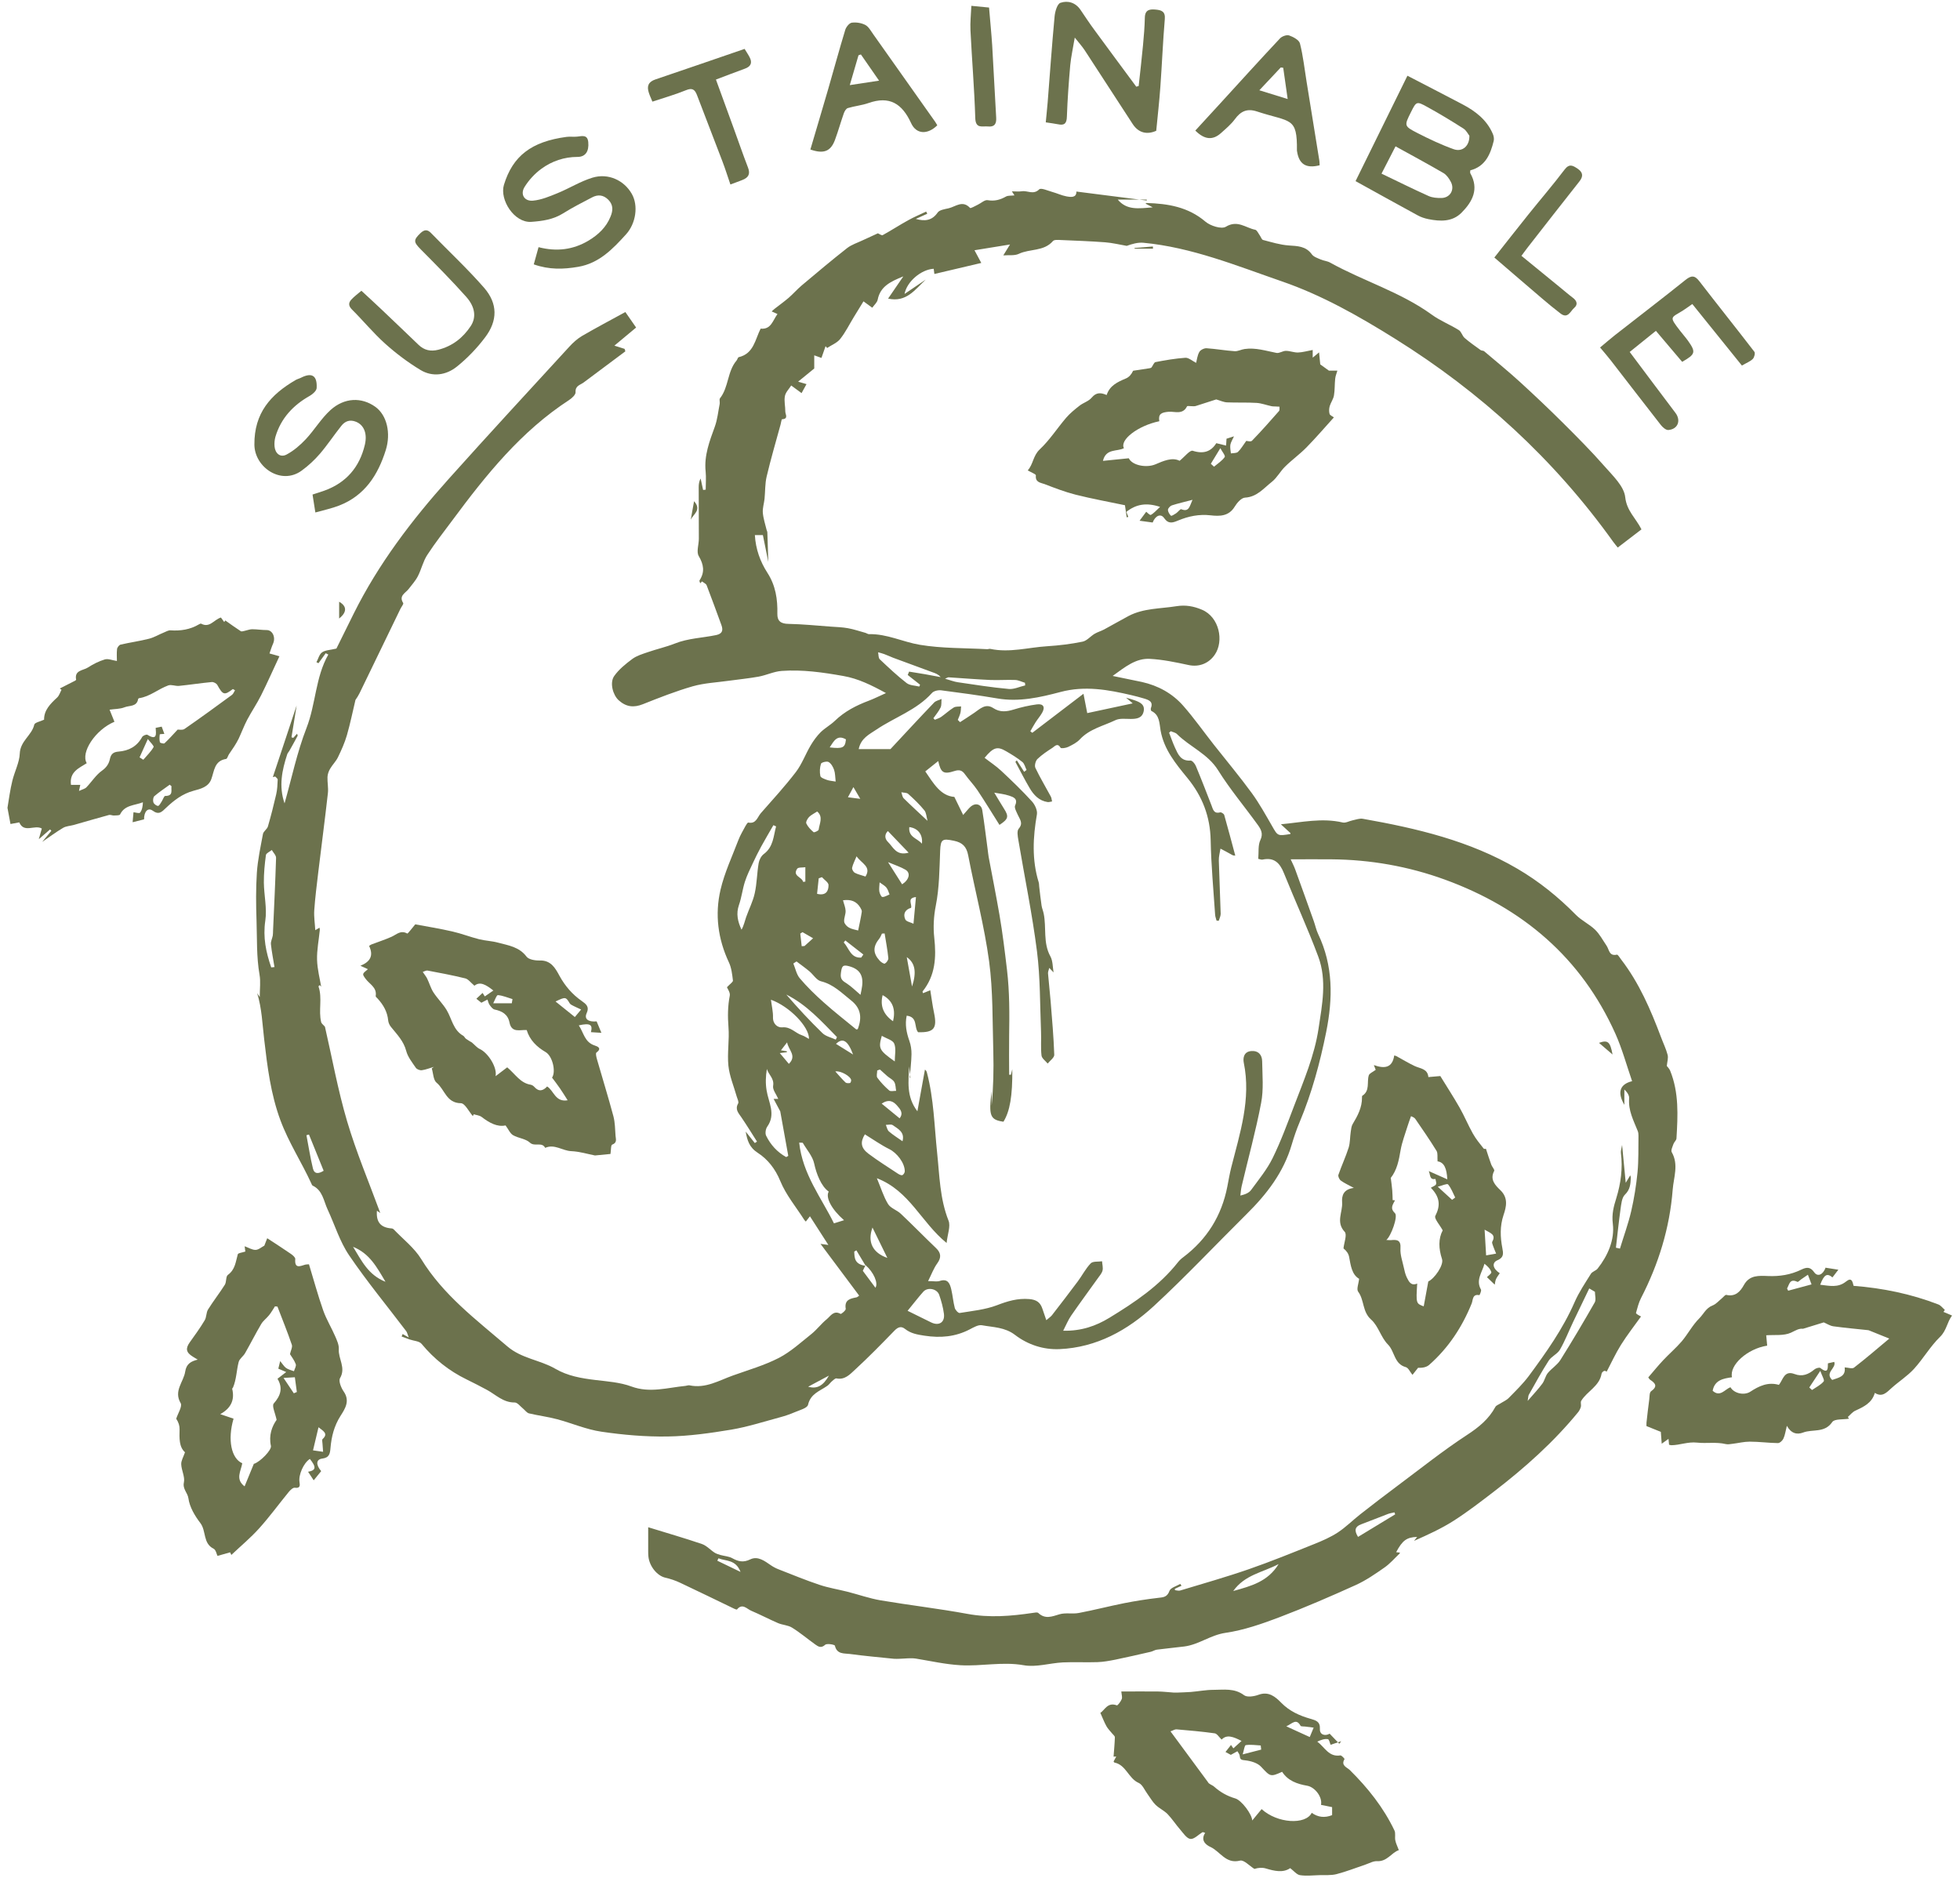 <svg viewBox="0 0 285.84 273.84" xmlns="http://www.w3.org/2000/svg" id="a"><defs><style>.b{fill:#6c724d;}</style></defs><path d="M188.21,121.49l-1.41-1.3c3.02-.28,5.99-.97,9.02-.26,.43,.1,.96-.22,1.45-.32,.5-.1,1.02-.31,1.49-.22,7.84,1.39,15.55,3.19,22.53,7.28,3.16,1.85,5.97,4.12,8.54,6.73,.82,.83,1.95,1.35,2.79,2.16,.68,.66,1.14,1.55,1.68,2.34,.38,.56,.36,1.56,1.5,1.3,.15-.03,.41,.43,.61,.69,2.64,3.43,4.32,7.34,5.83,11.35,.32,.86,.73,1.69,.96,2.57,.12,.47-.06,1.01-.12,1.62,.1,.13,.36,.38,.49,.69,1.3,3.2,1.12,6.54,.92,9.88-.02,.28-.34,.52-.44,.81-.13,.39-.4,.92-.25,1.19,1.04,1.81,.28,3.67,.14,5.46-.43,5.58-2.06,10.86-4.63,15.84-.34,.66-.51,1.41-.72,2.13-.03,.1,.22,.27,.73,.53-.98,1.37-2.02,2.7-2.92,4.13-.79,1.27-1.42,2.64-2.09,3.92,.02,0-.18-.15-.34-.12-.16,.04-.38,.25-.4,.41-.31,1.84-2.11,2.55-2.97,3.96-.13,.21,.02,.58-.05,.86-.07,.27-.21,.55-.38,.77-3.59,4.39-7.79,8.13-12.26,11.57-1.93,1.48-3.87,2.98-5.92,4.29-1.8,1.15-3.77,2.04-5.77,2.93l.45-.58c-1.52,.05-2.14,.5-3.06,2.23l.56,.06c-.03,.06-.05,.13-.09,.17-.72,.68-1.37,1.45-2.18,2.01-1.33,.93-2.69,1.87-4.16,2.54-3.67,1.66-7.36,3.26-11.12,4.69-2.56,.97-5.21,1.9-7.9,2.29-2.19,.32-3.89,1.72-6.02,1.99-1.32,.16-2.65,.29-3.98,.46-.31,.04-.59,.24-.89,.31-1.73,.4-3.45,.79-5.18,1.15-.86,.17-1.73,.33-2.61,.36-1.68,.06-3.37-.04-5.05,.04-1.91,.1-3.88,.74-5.7,.41-3.11-.55-6.15,.18-9.23,0-2.22-.13-4.31-.61-6.45-.96-.78-.13-1.61,0-2.42,.02-.28,0-.55,.03-.83,0-2.14-.22-4.29-.41-6.42-.7-.82-.11-1.89,.08-2.18-1.21-.04-.16-1.17-.36-1.42-.13-.6,.55-1.01,.26-1.45-.05-1.13-.81-2.2-1.72-3.38-2.45-.59-.37-1.39-.38-2.04-.66-1.32-.57-2.59-1.24-3.91-1.8-.64-.27-1.29-1.15-2.08-.19-.04,.05-.29-.06-.43-.12-2.62-1.26-5.23-2.54-7.85-3.77-.7-.33-1.44-.58-2.19-.75-1.16-.27-2.31-1.64-2.45-3.1-.05-.48-.02-.96-.03-1.44,0-.83,0-1.67,0-2.81,2.72,.84,5.29,1.58,7.82,2.44,.69,.23,1.23,.86,1.87,1.27,.25,.16,.57,.25,.86,.34,.57,.16,1.22,.19,1.72,.47,.87,.48,1.6,.66,2.61,.17,1.11-.54,2.1,.23,3.02,.86,.35,.24,.75,.45,1.15,.6,1.97,.77,3.93,1.58,5.94,2.25,1.31,.44,2.7,.66,4.05,1,1.62,.41,3.22,.98,4.86,1.26,4.21,.71,8.45,1.2,12.64,1.97,3.22,.6,6.38,.33,9.56-.14,.26-.04,.65-.12,.79,.01,1.01,.95,1.99,.52,3.1,.19,.88-.26,1.9-.01,2.82-.19,2.22-.42,4.41-.99,6.62-1.43,1.63-.32,3.28-.58,4.93-.77,.76-.09,1.33-.09,1.66-1.02,.17-.47,1.02-.68,1.57-1.02l.19,.27-.98,.45,.03,.2c.25,.02,.52,.11,.74,.05,3.34-1.01,6.7-1.96,9.99-3.1,3.23-1.12,6.4-2.41,9.57-3.68,1.18-.47,2.37-.99,3.43-1.68,1.16-.76,2.15-1.76,3.24-2.62,1.79-1.4,3.59-2.79,5.42-4.15,3.38-2.52,6.68-5.16,10.2-7.46,1.72-1.12,3.17-2.31,4.14-4.1,.12-.21,.44-.31,.67-.46,.43-.28,.93-.48,1.28-.84,1.01-1.03,2.06-2.05,2.92-3.2,2.51-3.4,4.96-6.84,6.67-10.75,.63-1.45,1.54-2.79,2.38-4.14,.2-.33,.73-.45,.98-.76,1.51-1.91,2.5-4.22,2.22-6.52-.18-1.45,.13-2.55,.51-3.77,.66-2.15,.95-4.33,.67-6.58-.04-.31,.09-.65,.17-1.16,.18,1.87,.34,3.53,.53,5.52l.66-1.09c.04,.15,.09,.25,.08,.34-.04,.91-.08,1.73-.86,2.48-.46,.45-.53,1.38-.64,2.12-.26,1.86-.45,3.74-.67,5.61l.59,.13c.55-1.82,1.21-3.61,1.64-5.46,.43-1.86,.73-3.76,.92-5.66,.17-1.77,.11-3.55,.14-5.33,0-.23-.02-.49-.11-.7-.61-1.53-1.4-2.99-1.25-4.73,.04-.44-.27-.91-.7-1.32v2.24c-1.06-1.81-.67-3.01,1.13-3.45-.8-2.32-1.44-4.69-2.43-6.91-4.99-11.11-13.55-18.35-24.87-22.48-5.33-1.94-10.85-2.91-16.53-2.96-1.91-.02-3.81,0-5.96,0,.28,.62,.51,1.05,.67,1.51,.91,2.49,1.8,4.99,2.69,7.48,.23,.64,.36,1.31,.65,1.92,2.2,4.61,2.15,9.35,1.17,14.26-.91,4.52-2.1,8.91-3.88,13.16-.45,1.06-.82,2.16-1.15,3.27-1.18,4.04-3.64,7.23-6.58,10.13-4.51,4.47-8.86,9.1-13.52,13.4-3.84,3.54-8.35,6.05-13.76,6.29-2.38,.1-4.63-.65-6.49-2.07-1.49-1.14-3.18-1.11-4.82-1.41-.54-.1-1.21,.3-1.77,.59-2.1,1.1-4.28,1.29-6.62,.93-1.05-.16-2-.32-2.84-.99-.56-.44-1.02-.27-1.54,.26-1.88,1.94-3.78,3.88-5.77,5.71-.71,.65-1.46,1.5-2.68,1.25-.19-.04-.47,.26-.68,.43-.24,.21-.42,.5-.68,.67-1.08,.75-2.42,1.13-2.79,2.75-.11,.49-1.24,.78-1.94,1.08-.72,.31-1.46,.56-2.22,.76-2.34,.63-4.66,1.38-7.03,1.78-3.07,.51-6.19,.95-9.29,1-3.21,.05-6.46-.23-9.65-.7-2.2-.32-4.3-1.24-6.47-1.82-1.35-.36-2.74-.53-4.09-.85-.33-.08-.58-.47-.87-.7-.4-.32-.81-.89-1.22-.89-1.68,.02-2.75-1.14-4.05-1.84-.98-.52-1.96-1.04-2.96-1.52-2.57-1.25-4.74-2.98-6.57-5.19-.34-.41-1.15-.43-1.74-.64-.39-.14-.78-.29-1.17-.43l.15-.36,.89,.5c-.19-.48-.23-.74-.37-.92-2.79-3.68-5.73-7.24-8.32-11.05-1.37-2.01-2.1-4.46-3.14-6.69-.58-1.24-.71-2.78-2.18-3.48-.09-.04-.14-.19-.19-.3-1.42-3.11-3.31-5.98-4.51-9.22-1.42-3.82-1.91-7.82-2.37-11.78-.27-2.27-.34-4.53-1.02-6.75l.37,.55c0-1.23,.15-2.27-.03-3.25-.46-2.63-.35-5.28-.44-7.93-.08-2.31-.1-4.64,.05-6.95,.13-1.89,.54-3.77,.89-5.65,.08-.39,.6-.69,.72-1.09,.45-1.55,.85-3.12,1.21-4.69,.16-.7,.19-1.42,.22-2.14,0-.15-.23-.3-.36-.45l-.35,.08,3.47-10.44-.75,4.64,.26,.08,.55-.6c.04,.13,.12,.25,.08,.31-.39,.73-.79,1.46-1.2,2.18-.1,.17-.25,.32-.31,.5-.76,2.32-1.26,4.67-.39,7.16,1.04-3.67,1.82-7.45,3.2-10.99,1.37-3.52,1.29-7.37,3.18-10.71l-.38-.19-1.05,1.45-.3-.14c.26-.49,.41-1.15,.82-1.44,.47-.33,1.17-.33,2.09-.55,.71-1.43,1.61-3.27,2.53-5.11,3.61-7.25,8.47-13.63,13.84-19.62,5.81-6.49,11.72-12.88,17.61-19.3,.53-.58,1.15-1.14,1.82-1.54,2.06-1.2,4.17-2.31,6.34-3.5l1.57,2.26-3.17,2.64,1.49,.47,.11,.36c-2.03,1.51-4.05,3.03-6.08,4.54-.51,.38-1.24,.46-1.18,1.42,.02,.37-.54,.88-.96,1.15-6.97,4.54-12.07,10.87-16.94,17.44-1.26,1.7-2.58,3.37-3.73,5.14-.61,.93-.85,2.09-1.37,3.1-.35,.68-.89,1.27-1.36,1.88-.46,.59-1.45,.96-.78,2.03,.09,.14-.26,.55-.4,.84-1.83,3.76-3.65,7.53-5.47,11.29-.33,.69-.64,1.39-1.09,2-.41,1.72-.76,3.45-1.25,5.15-.32,1.1-.8,2.17-1.3,3.2-.29,.61-.81,1.1-1.15,1.69-.21,.36-.36,.79-.38,1.2-.03,.78,.15,1.58,.06,2.35-.43,3.84-.94,7.67-1.4,11.5-.22,1.86-.46,3.72-.59,5.59-.06,.93,.09,1.87,.15,2.89l.62-.36c.02,.12,.05,.23,.04,.34-.14,1.45-.44,2.9-.4,4.34,.04,1.39,.41,2.78,.6,3.92,.09,.1-.06-.06-.21-.23-.08,.09-.19,.16-.18,.2,.59,1.7-.03,3.49,.39,5.2,.06,.23,.33,.4,.55,.67,1.03,4.48,1.88,9.2,3.23,13.78,1.34,4.52,3.19,8.9,4.84,13.38l-.49-.33c-.13,1.66,.54,2.46,2.14,2.58,.1,0,.23,.06,.3,.13,1.36,1.43,3.01,2.69,4.02,4.34,3.21,5.24,8,8.82,12.55,12.72,2.1,1.8,4.78,1.98,7,3.27,1.82,1.06,3.8,1.39,5.84,1.64,1.77,.21,3.62,.34,5.27,.95,2.7,.99,5.26,.16,7.88-.09,.2-.02,.41-.12,.59-.08,2.35,.5,4.31-.72,6.37-1.45,2.24-.8,4.56-1.47,6.66-2.55,1.72-.89,3.21-2.26,4.74-3.48,.81-.65,1.44-1.51,2.24-2.16,.55-.45,1-1.35,2.02-.78,.1,.05,.78-.52,.75-.73-.22-1.32,.64-1.5,1.57-1.68,.14-.03,.27-.17,.39-.25-1.82-2.43-3.62-4.85-5.64-7.55l1.15,.16c-.94-1.46-1.78-2.76-2.69-4.18l-.6,.77c-.06-.07-.16-.15-.22-.24-1.2-1.88-2.67-3.64-3.5-5.66-.73-1.79-1.85-3.2-3.3-4.13-1.25-.81-1.52-1.83-1.75-3.09l1.33,1.67,.32-.21c-.75-1.18-1.48-2.37-2.27-3.53-.42-.63-.98-1.15-.48-2.03,.13-.23-.11-.68-.21-1.02-.42-1.49-1.05-2.96-1.21-4.48-.19-1.85,.16-3.76,.01-5.63-.12-1.56-.11-3.06,.19-4.59,.09-.46-.34-1.02-.41-1.23,.45-.49,.9-.76,.87-.98-.11-.9-.21-1.85-.59-2.65-1.6-3.41-2.06-6.98-1.22-10.58,.58-2.49,1.7-4.86,2.61-7.26,.27-.7,.66-1.35,1.02-2.02,.11-.2,.32-.54,.42-.52,1.15,.24,1.33-.8,1.83-1.37,1.74-1.98,3.52-3.92,5.12-6.01,.88-1.16,1.39-2.59,2.14-3.86,.41-.69,.89-1.36,1.46-1.93,.62-.61,1.42-1.04,2.05-1.64,1.43-1.39,3.14-2.27,4.98-2.96,.77-.29,1.51-.67,2.5-1.11-2.14-1.17-4.05-2.11-6.21-2.49-2.98-.53-5.98-.96-9-.74-1.13,.08-2.22,.62-3.35,.83-1.44,.26-2.9,.4-4.34,.6-1.77,.25-3.58,.33-5.28,.81-2.47,.71-4.88,1.66-7.27,2.61-1.3,.52-2.42,.43-3.53-.57-.84-.76-1.34-2.55-.66-3.53,.68-.97,1.67-1.77,2.64-2.49,.65-.48,1.49-.73,2.28-1,1.3-.45,2.65-.75,3.92-1.25,1.95-.78,4.03-.82,6.04-1.24,.9-.19,1.04-.69,.76-1.46-.71-1.93-1.41-3.87-2.15-5.79-.09-.24-.45-.39-.68-.57l-.26,.27c-.04-.14-.15-.34-.1-.42,.79-1.22,.62-2.3-.12-3.56-.36-.62,.02-1.66,.02-2.52,0-2.51-.02-5.02-.02-7.53,0-.41,.05-.83,.28-1.25l.36,1.67,.38-.04c0-.88,.08-1.78-.01-2.65-.24-2.33,.57-4.42,1.34-6.54,.38-1.05,.49-2.21,.71-3.32,.05-.27-.09-.64,.04-.81,1.29-1.63,1.06-3.92,2.42-5.51,.13-.15,.18-.46,.32-.49,2.19-.52,2.38-2.56,3.19-4.16,1.53,.15,1.75-1.17,2.46-2.13l-.85-.38c.17-.15,.3-.29,.45-.4,.67-.52,1.36-1.02,2.01-1.57,.66-.57,1.24-1.24,1.91-1.81,2.19-1.84,4.38-3.69,6.64-5.46,.66-.51,1.51-.77,2.28-1.14,.74-.35,1.49-.68,2.2-1.01,.21,.08,.55,.35,.71,.26,1.26-.69,2.46-1.48,3.72-2.17,.84-.47,1.74-.84,2.61-1.26l.16,.32-1.67,.75c1.29,.37,2.36,.27,3.19-.93,.27-.39,1.04-.49,1.6-.62,1.02-.24,2.03-1.23,3.12-.05,.1,.1,.75-.29,1.13-.47,.49-.23,1.01-.74,1.44-.66,1.01,.17,1.82-.05,2.67-.53,.31-.17,.76-.11,1.24-.17l-.38-.59c.53,0,1,.06,1.45-.01,.82-.14,1.68,.57,2.54-.28,.26-.26,1.26,.2,1.91,.38,.69,.19,1.35,.51,2.04,.64,.69,.13,1.49,.22,1.47-.7l10.26,1.31v-.14h-4.23c1.32,1.58,3.03,1.31,5.1,1.13l-1.05-.54c.05-.03,.11-.09,.16-.09,3.11,.09,6.06,.57,8.58,2.72,.73,.62,2.35,1.13,2.98,.74,1.7-1.03,2.89,.17,4.27,.44,.27,.05,.46,.53,.68,.83,.16,.22,.27,.61,.47,.66,1.23,.32,2.48,.71,3.74,.8,1.3,.09,2.51,.09,3.38,1.3,.27,.37,.84,.55,1.3,.75,.44,.19,.95,.22,1.36,.45,4.86,2.7,10.28,4.29,14.84,7.6,1.21,.88,2.65,1.44,3.93,2.24,.38,.23,.5,.85,.85,1.15,.74,.64,1.55,1.2,2.34,1.77,.14,.1,.38,.06,.5,.16,1.77,1.5,3.57,2.97,5.28,4.53,2.12,1.94,4.21,3.92,6.25,5.95,2.07,2.06,4.13,4.13,6.05,6.32,1.2,1.37,2.83,2.89,3,4.49,.22,2,1.54,3.04,2.37,4.69l-3.46,2.65c-.21-.27-.46-.55-.68-.86-8.61-12.02-19.31-21.8-31.82-29.6-5.24-3.27-10.64-6.34-16.48-8.35-6.6-2.28-13.13-4.96-20.18-5.63-.82-.08-1.67,.17-2.45,.45-1.05-.18-2.09-.44-3.15-.52-2.15-.16-4.3-.24-6.45-.33-.39-.02-.97-.07-1.16,.15-1.33,1.54-3.37,1.1-4.97,1.86-.62,.3-1.45,.16-2.27,.23l.98-1.59-5.18,.84,.99,1.85-6.84,1.61-.1-.76c-1.81,.1-3.91,1.85-4.25,3.67l3.09-2.09c-1.54,1.43-2.82,3.37-5.49,2.77l2.22-3.24c-1.9,.77-3.36,1.47-3.74,3.4-.09,.43-.52,.78-.79,1.17l-1.28-.93c-.43,.7-.92,1.49-1.4,2.28-.66,1.08-1.22,2.23-2,3.21-.46,.58-1.26,.88-1.9,1.31l-.23-.26-.6,1.71-1.05-.38v1.92l-2.35,1.92,1.22,.36-.72,1.31-1.51-1.11c-.32,.51-.82,.99-.92,1.55-.14,.72,.07,1.51,.06,2.26,0,.39,.5,1.06-.47,1.11-.09,0-.14,.5-.22,.77-.69,2.52-1.43,5.04-2.03,7.58-.25,1.05-.2,2.17-.31,3.26-.07,.67-.3,1.35-.25,2.01,.07,.85,.35,1.68,.55,2.51,.03,.11,.1,.22,.11,.34,.05,1.4,.09,2.8,.14,4.34l-.79-3.92h-1.17c.12,2.03,.77,3.86,1.83,5.5,1.2,1.86,1.5,3.86,1.45,5.98-.02,1.1,.56,1.46,1.64,1.47,2.05,.04,4.11,.25,6.16,.4,.83,.06,1.68,.08,2.49,.23,.85,.15,1.69,.44,2.53,.67,.19,.05,.37,.2,.55,.2,2.6-.07,4.94,1.14,7.41,1.55,3.22,.54,6.55,.46,9.83,.64,.16,0,.33-.08,.47-.04,2.79,.59,5.52-.22,8.27-.39,1.73-.11,3.47-.32,5.17-.67,.63-.13,1.14-.78,1.74-1.14,.44-.26,.95-.4,1.4-.64,1.19-.64,2.36-1.32,3.56-1.96,2.19-1.15,4.64-1.05,6.99-1.43,1.32-.21,2.49,0,3.7,.51,2.55,1.06,3.25,4.58,1.88,6.57-.88,1.28-2.3,1.83-3.82,1.5-1.86-.4-3.76-.8-5.65-.9-2.04-.11-3.59,1.17-5.42,2.49,1.65,.34,2.96,.6,4.26,.88,2.37,.53,4.44,1.66,6.03,3.47,1.59,1.81,2.98,3.79,4.47,5.68,1.85,2.35,3.77,4.64,5.53,7.05,1.1,1.51,2.01,3.16,2.95,4.79,.84,1.47,.81,1.49,2.67,1.18Zm-47.72-2.69c.54-.6,.8-.96,1.13-1.23,.68-.55,1.49-.29,1.63,.56,.31,1.91,.53,3.83,.79,5.75,.05,.35,.08,.71,.14,1.06,.53,2.82,1.09,5.63,1.58,8.46,.46,2.67,.78,5.35,1.1,8.04,.38,3.23,.36,6.42,.31,9.63-.03,1.88,0,3.76,0,5.64h.26l.2-.81c.04,3.9-.35,6.14-1.29,7.66-1.95-.28-2.18-.84-1.72-4.5v2.15c.25-2.64,.31-5.27,.24-7.89-.13-4.39-.03-8.81-.61-13.14-.7-5.19-2.06-10.29-3.05-15.45-.25-1.3-.84-1.88-2.1-2.14-1.65-.34-1.92-.24-1.99,1.44-.11,2.69-.11,5.38-.64,8.05-.3,1.51-.39,3.12-.22,4.65,.31,2.84,.17,5.5-1.7,7.83-.03,.03,.03,.14,.06,.26l1.06-.43c.19,1.17,.33,2.27,.56,3.36,.46,2.21-.04,2.83-2.34,2.76-.62-.72,0-2.22-1.66-2.41-.27,1.27-.04,2.46,.39,3.67,.22,.61,.32,1.3,.31,1.95-.02,1.15-.17,2.29-.26,3.43h.1l-.2-1.65c-.05,2.14-.45,4.36,1.22,6.54,.41-2.26,.76-4.17,1.1-6.08,.21,.16,.25,.3,.29,.44,1.01,3.84,1.08,7.79,1.49,11.71,.35,3.31,.39,6.67,1.66,9.87,.33,.83-.15,1.98-.28,3.26-3.72-3.02-5.39-7.6-10.17-9.44,.6,1.42,.97,2.68,1.63,3.76,.38,.62,1.29,.88,1.86,1.42,1.74,1.64,3.41,3.36,5.14,5.01,.76,.72,.77,1.41,.18,2.22-.52,.71-.83,1.58-1.34,2.59,.84,0,1.31,.11,1.7-.02,1.19-.39,1.48,.39,1.68,1.23,.21,.89,.28,1.81,.51,2.7,.08,.3,.51,.77,.71,.74,1.83-.3,3.73-.48,5.44-1.13,1.56-.6,3.01-1.04,4.71-.9,1.06,.09,1.61,.48,1.92,1.41,.17,.51,.34,1.01,.57,1.67,.38-.33,.65-.5,.83-.73,1.27-1.64,2.53-3.28,3.77-4.94,.64-.86,1.14-1.86,1.88-2.62,.32-.33,1.09-.21,1.65-.3,.03,.45,.17,.93,.07,1.35-.1,.4-.42,.76-.68,1.12-1.3,1.82-2.63,3.62-3.9,5.46-.43,.62-.71,1.33-1.16,2.2,2.66,.05,4.77-.69,6.74-1.89,3.69-2.25,7.28-4.65,10-8.1,.22-.28,.49-.53,.78-.74,3.46-2.61,5.59-6.04,6.42-10.29,.18-.93,.34-1.87,.57-2.79,1.27-5.01,2.92-9.96,1.83-15.27-.14-.69,.01-1.6,1.06-1.7,1.05-.1,1.61,.54,1.62,1.49,.03,2.03,.23,4.11-.15,6.07-.77,4.06-1.88,8.07-2.83,12.1-.11,.46-.14,.94-.2,1.41,.72-.17,1.27-.4,1.57-.82,1.1-1.5,2.31-2.97,3.13-4.63,1.21-2.46,2.16-5.06,3.14-7.63,1.4-3.68,2.96-7.3,3.56-11.24,.53-3.52,1.25-7.08-.04-10.53-1.53-4.11-3.37-8.1-5.01-12.17-.59-1.48-1.42-2.33-3.11-1.97-.17,.04-.38-.06-.63-.11,.09-.96-.06-1.97,.31-2.74,.46-.97,.06-1.6-.4-2.24-1.91-2.65-4.04-5.17-5.76-7.93-1.51-2.42-4.12-3.41-6.01-5.29-.22-.22-.59-.27-.89-.41l-.25,.22c.28,.72,.53,1.46,.85,2.16,.45,.98,.85,2,2.27,1.9,.24-.02,.64,.45,.77,.77,.8,1.91,1.54,3.83,2.29,5.76,.23,.6,.34,1.27,1.27,1.02,.16-.04,.54,.21,.59,.39,.56,1.97,1.08,3.95,1.61,5.92-.39,0-.49-.12-.62-.19-.51-.29-1.03-.56-1.54-.83-.09,.58-.26,1.16-.24,1.74,.07,2.59,.2,5.18,.27,7.77,0,.33-.18,.67-.28,1.01l-.32-.02c-.07-.28-.19-.56-.21-.85-.24-3.62-.58-7.24-.65-10.87-.07-3.48-1.22-6.43-3.4-9.09-1.69-2.06-3.4-4.13-3.9-6.89-.19-1.05-.11-2.28-1.34-2.87-.08-.04-.12-.3-.08-.41,.38-.96-.3-1.19-.97-1.4-.61-.19-1.23-.34-1.84-.49-3.42-.8-6.8-1.42-10.37-.47-2.98,.79-6.05,1.49-9.22,.94-2.71-.46-5.44-.83-8.16-1.18-.44-.06-1.1,.08-1.37,.39-2.24,2.5-5.43,3.53-8.11,5.34-.98,.67-2.24,1.22-2.57,2.84h4.63c2.12-2.27,4.22-4.55,6.37-6.79,.26-.27,.72-.35,1.08-.52-.04,.42,.03,.89-.14,1.25-.27,.56-.69,1.05-1.05,1.56l.22,.22c.31-.14,.65-.23,.92-.42,.62-.44,1.18-.96,1.82-1.36,.29-.18,.71-.12,1.08-.17-.03,.32-.02,.65-.1,.96-.09,.35-.25,.68-.38,1.01l.33,.33c.69-.45,1.39-.89,2.07-1.36,.85-.58,1.65-1.43,2.78-.69,.98,.64,1.92,.53,2.97,.21,1.1-.34,2.23-.6,3.37-.75,.96-.13,1.26,.38,.78,1.22-.27,.48-.65,.91-.95,1.38-.28,.43-.51,.88-.77,1.32l.29,.22c2.44-1.86,4.88-3.72,7.46-5.69,.22,1.14,.37,1.9,.55,2.82,2.17-.47,4.37-.94,6.63-1.42l-.97-.83c.46,.14,.85,.23,1.22,.37,.78,.28,1.58,.61,1.34,1.66-.23,.97-1.03,1.07-1.89,1.07-.75,0-1.6-.12-2.22,.18-1.77,.85-3.77,1.27-5.19,2.8-.44,.48-1.09,.8-1.7,1.1-.33,.16-1.03,.26-1.11,.12-.44-.75-.83-.23-1.17,0-.77,.5-1.55,1.01-2.2,1.64-.28,.27-.46,.98-.3,1.3,.68,1.43,1.5,2.78,2.25,4.18,.11,.21,.12,.47,.18,.71-.22,.03-.45,.12-.65,.09-1.24-.19-2.02-1.02-2.61-2.02-.74-1.25-1.4-2.56-2.09-3.84l.21-.22,1.07,1.67,.35-.27c-.2-.4-.3-.92-.62-1.17-.73-.59-1.55-1.09-2.36-1.56-1.27-.74-1.84-.61-3.14,.96,.78,.61,1.66,1.18,2.42,1.89,1.54,1.44,3.07,2.91,4.49,4.47,.43,.47,.82,1.31,.72,1.89-.58,3.33-.75,6.62,.26,9.9,.06,.19,.05,.39,.07,.59,.11,.94,.21,1.87,.35,2.81,.06,.38,.22,.75,.3,1.13,.44,2.07-.12,4.28,.99,6.28,.36,.66,.32,1.54,.46,2.33l-.63-.66c-.09,.36-.2,.59-.18,.81,.11,1.35,.27,2.7,.38,4.05,.21,2.61,.44,5.21,.53,7.82,.01,.41-.63,.85-.96,1.27-.32-.39-.86-.76-.9-1.18-.13-1.14-.02-2.31-.07-3.47-.16-3.91-.1-7.84-.59-11.71-.69-5.44-1.81-10.83-2.72-16.25-.09-.54-.23-1.3,.05-1.63,.71-.82,.16-1.37-.13-2.03-.19-.44-.54-1.03-.39-1.36,.46-1.01-.27-1.23-.86-1.43-.71-.24-1.48-.31-2.18-.44,.44,.72,.91,1.53,1.41,2.32,.74,1.16,.66,1.52-.65,2.38-1.07-1.69-2.1-3.39-3.21-5.05-.55-.82-1.26-1.54-1.84-2.35-.42-.59-.85-.67-1.53-.45-1.58,.51-1.98,.25-2.35-1.46l-1.89,1.51c1.21,1.77,2.24,3.57,4.24,3.72l1.3,2.66Zm-24.33,21.39l-.46,.3c.3,.73,.46,1.59,.94,2.16,1.07,1.26,2.26,2.42,3.5,3.52,1.52,1.36,3.14,2.62,4.72,3.92,.04,.03,.15-.01,.23-.03,.66-1.71,.44-3.07-.96-4.18-1.36-1.08-2.59-2.36-4.41-2.8-.64-.16-1.11-.98-1.69-1.46-.6-.5-1.25-.96-1.87-1.43Zm116.44,48.17l-.83-.49c-.21,.44-.42,.87-.63,1.31-.59,1.21-1.18,2.43-1.75,3.64-.63,1.33-1.16,2.71-1.89,3.97-.37,.64-1.24,.98-1.65,1.62-1.04,1.61-1.94,3.29-2.89,4.96-.09,.16-.08,.39-.17,.9,.86-1,1.55-1.72,2.14-2.52,.34-.46,.44-1.11,.8-1.55,.56-.68,1.38-1.17,1.84-1.91,1.73-2.75,3.39-5.56,5-8.38,.22-.39,.03-1.03,.03-1.55ZM39.54,141.06l.49-.05c-.18-1.11-.4-2.21-.52-3.33-.04-.4,.19-.83,.27-1.26,.04-.23,.03-.48,.04-.72,.16-3.53,.33-7.07,.44-10.61,.01-.38-.41-.77-.62-1.15-.3,.25-.82,.46-.86,.74-.18,1.32-.31,2.66-.3,4,.02,1.86,.48,3.77,.21,5.57-.36,2.43,.1,4.6,.86,6.79Zm75.11,27.66l.31-.18c-.41-2.27-.82-4.54-1.17-6.49l-.97-1.82h.68c-.29-.67-.85-1.35-.75-1.9,.19-1.08-.66-1.61-.91-2.46-.18,1.07-.21,2.12-.04,3.13,.28,1.75,1.38,3.46,.1,5.27-.24,.33-.34,.99-.17,1.33,.65,1.33,1.63,2.4,2.93,3.12Zm-1.47-48.22l-.39-.18c-.6,1.04-1.21,2.08-1.79,3.13-.43,.79-.83,1.6-1.21,2.41-.42,.89-.86,1.79-1.16,2.72-.35,1.1-.48,2.28-.86,3.37-.45,1.28-.18,2.42,.37,3.61,.34-.59,.46-1.22,.67-1.82,.41-1.17,1-2.3,1.26-3.5,.32-1.43,.32-2.93,.57-4.38,.08-.48,.37-1.05,.75-1.33,1.41-1.05,1.4-2.6,1.79-4.02Zm19.18,70.63c1.28,.63,2.36,1.16,3.43,1.69,1.14,.56,2.03,0,1.87-1.25-.12-.93-.38-1.87-.69-2.76-.32-.91-1.69-1.17-2.32-.46-.71,.79-1.35,1.64-2.29,2.78Zm-6.23-25.73c-.68,1.11-.62,1.97,.53,2.83,1.37,1.03,2.82,1.93,4.25,2.88,.2,.13,.48,.29,.67,.24,.17-.04,.37-.36,.37-.56,0-1.24-1.17-2.7-2.25-3.23-1.21-.6-2.32-1.39-3.57-2.16Zm7.94-65.3l.11-.26-1.8-1.42,.2-.49c.78,.13,1.55,.25,2.33,.38,.76,.13,1.51,.28,2.27,.42-.35-.42-.75-.55-1.14-.69-1.93-.71-3.85-1.41-5.78-2.13-.44-.17-.87-.38-1.32-.54-.28-.11-.58-.17-.88-.26,.07,.35,.03,.82,.24,1.02,1.27,1.2,2.54,2.4,3.92,3.47,.47,.36,1.22,.35,1.85,.51Zm-21.64,45.66c.12,.95,.32,1.76,.3,2.58-.02,1.01,.71,1.52,1.35,1.46,1.23-.12,1.89,.83,2.86,1.15,.35,.11,.66,.33,1.04,.54,.05-1.77-2.87-4.77-5.56-5.72Zm4.12,20.84c.49,4.62,3.26,8.08,5.07,11.78l1.47-.46c-1.81-1.57-2.74-3.33-2.23-4.17-1.11-.77-1.81-2.62-2.12-4.08-.23-1.08-1.08-2.02-1.66-3.02-.02-.04-.15-.02-.54-.04Zm21.29-67.63c.74,.21,1.29,.43,1.85,.51,2.47,.36,4.95,.76,7.43,.98,.77,.07,1.59-.34,2.39-.52l-.03-.38c-.47-.14-.94-.39-1.42-.41-1.21-.05-2.42,.05-3.63,0-2.04-.09-4.07-.26-6.1-.39-.1,0-.2,.08-.5,.2Zm-12.69,36.71c.2-.99,.4-1.86,.53-2.73,.03-.2-.12-.45-.24-.65-.53-.86-1.32-1.19-2.5-1.03,.14,.55,.36,1.04,.38,1.54,.02,.52-.26,1.06-.21,1.57,.03,.32,.38,.7,.69,.87,.42,.24,.94,.31,1.36,.43Zm.34,9.38c.09-.45,.19-.86,.24-1.29,.2-1.57-.39-2.47-1.89-2.88-.97-.27-1.08,0-1.21,1.03-.12,.89,.29,1.12,.87,1.49,.67,.44,1.25,1.02,1.98,1.64Zm-3.6,6.52l.17-.36c-2.26-2.3-4.42-4.73-7.39-6.2,1.68,1.95,3.43,3.84,5.28,5.63,.49,.47,1.28,.63,1.94,.94Zm64.58,76.48c-2.33,1.23-4.93,1.55-6.62,3.93,2.63-.73,5.05-1.37,6.62-3.93Zm-57.47-91.95l-.38,.02c-.12,.24-.21,.5-.37,.71-.96,1.18-.97,2.14,.04,3.24,.19,.21,.62,.5,.76,.42,.25-.14,.53-.54,.5-.8-.12-1.2-.35-2.39-.54-3.59Zm69.05,87.99c1.85-1.13,3.64-2.21,5.42-3.29l-.11-.29c-.32,.08-.65,.12-.96,.24-1.3,.49-2.59,1.02-3.89,1.5-.88,.33-1.07,.85-.46,1.84ZM56.22,186.9c-1.27-2.14-2.31-4.12-4.73-5.1,1.25,2.03,2.19,4.09,4.73,5.1Zm72.38-35.87c-.53,1.86-.4,2.11,1.89,3.74,0-.93,.22-1.87-.08-2.6-.21-.51-1.12-.73-1.81-1.14Zm-6.73-37.08c-.07-.63-.06-1.2-.23-1.7-.15-.43-.43-.93-.8-1.14-.26-.15-1.04,.05-1.11,.25-.18,.56-.21,1.21-.09,1.79,.05,.25,.6,.44,.96,.57,.35,.13,.73,.14,1.27,.24Zm-76.81,51.48l-.37,.1c.31,1.62,.56,3.26,.95,4.86,.21,.84,.84,.77,1.56,.32-.72-1.79-1.43-3.54-2.14-5.28Zm83.66-20.33q-.59,2.35,1.52,3.81c.38-1.62,.05-2.96-1.52-3.81Zm-9.55-26.77c-.47,.31-.89,.5-1.18,.8-.23,.24-.5,.73-.4,.94,.23,.49,.64,.91,1.06,1.27,.09,.08,.71-.2,.74-.36,.12-.9,.7-1.88-.21-2.65Zm16.1,1.37c-.16-.59-.17-1.18-.46-1.54-.71-.87-1.52-1.65-2.36-2.4-.22-.2-.66-.16-1-.24,.11,.3,.14,.69,.35,.89,1.07,1.06,2.19,2.08,3.47,3.28Zm-5.86,63.72l-2.17-4.43c-.76,2.1,0,3.67,2.17,4.43Zm-1.08-27.47l-.4,.14c0,.36-.15,.83,.03,1.07,.5,.68,1.09,1.3,1.73,1.85,.2,.17,.66,.04,1,.05-.08-.43-.06-.93-.27-1.29-.21-.36-.67-.56-1.01-.85-.37-.32-.73-.65-1.09-.98Zm1.16-34.78c-.51,.49-.49,1.12,.02,1.61,.75,.72,1.19,2.06,3,1.55l-3.03-3.16Zm-3.27,6.64c.91-1.45-.59-1.91-1.3-2.95-.27,.67-.54,1.15-.65,1.67-.05,.21,.18,.61,.39,.73,.42,.23,.92,.33,1.56,.55Zm5.35,1.13c1.03-.67,1.28-1.66,.47-2.13-.68-.4-1.44-.64-2.53-1.1l2.05,3.23Zm1.3,3.43c-.87,.25-1.21,.9-.84,1.7,.14,.31,.77,.41,1.19,.62,.14-1.48,.24-2.64,.36-3.89-1.35,.15-.54,1.03-.71,1.57Zm-1.67,30.69c.6-.76,.08-1.34-.38-1.86-.54-.62-1.2-.97-2.24-.28,.89,.73,1.72,1.41,2.61,2.14Zm-12.04-32.73c1.34,.33,1.68-.46,1.67-1.28,0-.38-.62-.76-.96-1.15l-.47,.17-.24,2.26Zm12.46,36.07c.36-1.33-.65-1.79-1.42-2.34-.23-.16-.66-.04-1.01-.04,.14,.33,.21,.75,.45,.96,.58,.5,1.24,.91,1.98,1.43Zm-16.57-11.28c1.21-1.19-.08-2.02-.26-3.13l-.9,1.16,.86,.14v.14l-1.03,.12,1.33,1.58Zm5.95-46.14c1.92,.22,2.25,.05,2.37-1.17-1.27-.73-1.75,.21-2.37,1.17Zm6.67,78.79c.45-.68-.27-2.28-1.44-3.3l-.4,.83,1.84,2.47Zm-2.07-48.15l.31-.44-2.63-2.05-.23,.29c.77,.83,1,2.31,2.55,2.21Zm7.41,4.23c.66-2.03,.5-3.41-.77-4.29,.28,1.58,.53,2.93,.77,4.29Zm-15.89-15.26l.33-.04v-2.1c-.41,.07-1.03-.01-1.19,.22-.73,1.08,.7,1.19,.86,1.91Zm15.49-7.99c-.16,1.5,1.19,1.63,1.84,2.42,.16-1.31-.56-2.26-1.84-2.42Zm-4.33,8.06c-.02,.48-.1,.91-.04,1.32,.05,.3,.27,.8,.44,.81,.34,.02,.7-.23,1.05-.37-.15-.34-.23-.72-.46-1-.23-.29-.59-.46-.99-.76Zm-11.36,9.31l.41-.03,1.25-1.13-1.54-.89-.33,.21,.21,1.85Zm4.91,18.27c.52,.58,.98,1.12,1.48,1.6,.13,.12,.43,.11,.65,.08,.08-.01,.18-.27,.17-.41-.02-.53-1.5-1.42-2.3-1.28Zm2.58-2.48c-.78-2.1-1.53-2.47-2.49-1.55,.74,.46,1.48,.93,2.49,1.55Zm-16.41,75.45c-.71-1.85-2.14-1.55-3.22-1.99l-.17,.35c1.04,.5,2.08,1,3.4,1.64Zm12.89-28.63l-3.03,1.62c1.27,.36,2.17-.1,3.03-1.62Zm3.57-85.81l-.8,1.48,1.8,.23-1-1.71Zm.44,67.54l-.32,.19c.04,.9,.02,1.85,1.67,2.08l-1.36-2.27Z" class="b"></path><path d="M6.43,104.93c-.02-1.36,.89-2.29,1.89-3.21,.31-.28,.44-.75,.65-1.14l-.25-.19c.74-.37,1.48-.75,2.22-1.13,.07-.03,.17-.12,.16-.16-.27-1.4,1.03-1.32,1.72-1.77,.76-.49,1.6-.92,2.47-1.18,.49-.14,1.1,.13,1.76,.23,0-.43-.05-1.09,.02-1.74,.03-.24,.3-.6,.52-.65,1.38-.32,2.79-.51,4.16-.86,.74-.19,1.42-.61,2.14-.9,.32-.13,.66-.34,.97-.32,1.47,.1,2.87-.11,4.15-.87,.1-.06,.26-.14,.33-.1,1.24,.67,1.86-.59,2.88-.9l.48,.66c.12-.18,.23-.34,.16-.23,.76,.54,1.49,1.07,2.25,1.56,.14,.09,.41-.02,.62-.06,.35-.07,.69-.22,1.04-.22,.71,0,1.42,.12,2.13,.12,.84,0,1.34,1.06,.92,1.99-.2,.45-.34,.92-.52,1.42l1.45,.41c-.92,1.96-1.75,3.85-2.67,5.69-.61,1.22-1.39,2.36-2.03,3.57-.47,.9-.82,1.85-1.25,2.77-.18,.38-.41,.74-.63,1.1-.25,.39-.52,.77-.78,1.16-.15,.23-.25,.65-.41,.68-1.74,.27-1.72,1.75-2.17,2.96-.42,1.14-1.57,1.41-2.58,1.68-1.6,.43-2.84,1.38-3.99,2.47-.63,.6-1.05,1.11-1.98,.43-.69-.49-1.26,.13-1.25,1.27l-1.67,.42,.13-1.46c.26,.02,.83,.22,.96,.06,.3-.38,.39-.93,.41-1.51-1.23,.48-2.66,.38-3.33,1.78-.08,.16-.6,.13-.92,.15-.23,0-.48-.13-.69-.08-1.72,.47-3.43,.97-5.15,1.46-.51,.14-1.09,.16-1.53,.41-1.02,.6-1.97,1.31-3.07,2.06l1.34-1.62-.19-.2-1.64,1.42,.44-1.55c-1.05-.61-2.59,.73-3.29-.9-.39,.07-.77,.14-1.28,.24l-.44-2.36c.21-1.23,.38-2.61,.71-3.94,.32-1.33,1.04-2.71,1.08-3.94,.07-1.89,1.76-2.67,2.12-4.25,.07-.31,.88-.46,1.45-.73Zm27.83-4.29l-.3-.17c-1.24,.95-1.45,.88-2.27-.6-.13-.23-.55-.45-.81-.42-1.6,.15-3.18,.4-4.78,.56-.52,.05-1.11-.23-1.56-.07-1.45,.52-2.65,1.62-4.24,1.86-.06,0-.15,.09-.16,.15-.2,1.12-1.26,.9-1.95,1.17-.69,.28-1.5,.25-2.21,.36l.71,1.76c-2.79,1.17-4.96,4.49-4.04,6.04-1.14,.73-2.55,1.26-2.3,3.16h1.36l-.19,.89c.51-.24,.87-.31,1.08-.53,.78-.81,1.4-1.82,2.3-2.45,.65-.46,.99-1.03,1.12-1.65,.16-.8,.55-1.05,1.27-1.11,1.5-.12,2.69-.75,3.44-2.13,.11-.2,.63-.41,.77-.32,1.45,.9,1.26-.15,1.2-1.01l.88-.18,.39,1.06c-.23,.02-.66,.02-.67,.07-.05,.38-.07,.78,.02,1.15,.03,.11,.57,.24,.67,.15,.65-.61,1.25-1.28,1.92-2,.19-.01,.72,.11,1.01-.1,2.33-1.61,4.62-3.28,6.91-4.96,.2-.15,.3-.45,.44-.67Zm-9.25,14l-.26-.22c-.75,.55-1.53,1.06-2.24,1.67-.18,.16-.23,.64-.14,.9,.08,.24,.43,.51,.68,.52,.16,0,.37-.39,.52-.63,.19-.28,.35-.82,.52-.82,1.23,0,.83-.83,.92-1.42Zm-4.66-4.21l.55,.35c.52-.61,1.11-1.17,1.5-1.85,.09-.16-.5-.72-.84-1.17l-1.21,2.68Z" class="b"></path><path d="M188.14,272.41c-1.03,.7-2.28,.41-3.55,.03-.51-.15-1.09-.11-1.65,.07-.71-.43-1.54-1.36-2.1-1.21-2.09,.53-2.9-1.36-4.33-2-.67-.3-1.46-.98-.75-2.04-.18-.05-.32-.14-.39-.1-.6,.35-1.22,1.04-1.76,.98-.54-.06-1.04-.84-1.49-1.36-.64-.73-1.17-1.56-1.84-2.26-.51-.52-1.23-.84-1.76-1.36-.46-.45-.78-1.04-1.17-1.57-.42-.56-.73-1.38-1.29-1.62-1.5-.66-1.83-2.63-3.54-2.97-.03,0-.05-.06-.12-.15l.39-.73c-.25,.01-.45,.02-.39,.02,.07-.94,.16-1.88,.19-2.83,0-.17-.23-.35-.37-.52-.29-.36-.64-.69-.86-1.09-.32-.57-.55-1.2-.89-1.95,.62-.35,1.03-1.61,2.41-1.09,.12,.04,.57-.55,.71-.91,.11-.27-.02-.64-.06-1.11,1.9,0,3.62-.02,5.34,0,.78,.01,1.55,.11,2.33,.16,.15,.01,.31,0,.46,0,.66-.03,1.33-.04,1.99-.09,1.11-.09,2.21-.31,3.31-.31,1.51,0,3.06-.28,4.47,.78,.45,.34,1.46,.18,2.11-.06,1.49-.55,2.47,.3,3.32,1.17,1.2,1.22,2.65,1.87,4.22,2.32,.81,.24,1.47,.38,1.41,1.51-.04,.86,.81,1.05,1.42,.67l1.41,1.47,.28-.37-1.55,.52c-.09-.19-.2-.79-.4-.82-.48-.08-1.01,.11-1.54,.36,1.09,.81,1.68,2.28,3.36,2.01,.18-.03,.64,.49,.61,.54-.57,.94,.37,1.2,.77,1.59,2.63,2.6,4.91,5.46,6.51,8.81,.2,.41,.03,.98,.13,1.46,.09,.44,.3,.85,.51,1.41-1.09,.38-1.7,1.69-3.17,1.61-.56-.03-1.14,.31-1.7,.5-1.4,.47-2.78,1.02-4.21,1.39-.81,.21-1.7,.12-2.55,.15-.93,.03-1.88,.14-2.79,0-.48-.08-.89-.62-1.43-1.03Zm-8.62-17.98l.35,.5c.35-.32,.7-.64,1.19-1.08-1.22-.63-2.16-.98-2.9-.2-.39-.37-.67-.86-1.01-.91-1.85-.26-3.72-.42-5.58-.58-.22-.02-.46,.15-.87,.29,1.9,2.57,3.68,4.98,5.46,7.4,.14,.31,.61,.4,.91,.67,.9,.8,1.9,1.37,3.07,1.71,.94,.27,2.46,2.34,2.48,3.22l1.37-1.66c2.29,2.09,6.42,2.33,7.31,.54q1.35,.98,2.97,.34v-1.17c-.55-.11-1.09-.22-1.62-.33,.23-1.14-.88-2.59-2.02-2.79-1.44-.25-2.8-.71-3.65-2.03-1.73,.79-1.73,.69-3.08-.75-.52-.55-1.48-.83-2.28-.92-.56-.06-.78-.08-.82-.66-.02-.23-.22-.45-.34-.67l-.96,.53-.78-.42,.81-1.03Zm11.49-1.15l.57-1.37c-.42-.05-.83-.11-1.25-.16-.23-.03-.59,.01-.66-.11-.63-1.14-1.2-.32-2.08,.08,1.22,.56,2.23,1.02,3.42,1.56Zm-7.08,1.84l-.07-.61c-.73-.04-1.48-.16-2.18-.05-.19,.03-.27,.78-.45,1.35,1.12-.29,1.91-.49,2.71-.7Z" class="b"></path><path d="M53.64,141.31l-1.08-.49c1.41-.57,1.96-1.45,1.27-2.89,.06-.04,.18-.15,.32-.21,.99-.38,2-.7,2.96-1.13,.73-.33,1.32-1.01,2.28-.47,.09,.05,.71-.81,1.17-1.34,1.65,.31,3.54,.61,5.41,1.04,1.32,.3,2.59,.8,3.9,1.13,.91,.23,1.87,.25,2.77,.5,1.5,.4,3.08,.61,4.15,2.04,.33,.43,1.27,.58,1.92,.56,1.63-.05,2.27,1.1,2.88,2.23,.81,1.48,1.87,2.71,3.23,3.66,.66,.47,1.17,.84,.73,1.81-.38,.84,.25,1.29,1.46,1.18l.7,1.67-1.53-.1c.28-1.09-.08-1.37-1.77-.99,.72,1.07,.84,2.45,2.31,2.93,.43,.14,1.11,.41,.26,1.04-.15,.11,0,.69,.1,1.04,.79,2.75,1.64,5.48,2.38,8.25,.24,.91,.24,1.9,.31,2.85,.04,.48,.26,1-.49,1.28-.21,.08-.16,.83-.25,1.36l-2.26,.22c-1.07-.21-2.26-.58-3.47-.63-1.29-.06-2.44-1.09-3.79-.48-.49-.93-1.54-.11-2.24-.77-.61-.57-1.68-.63-2.45-1.08-.44-.26-.67-.86-1.09-1.42-1.2,.26-2.36-.37-3.48-1.23-.31-.24-.77-.27-1.16-.4l-.13,.27c-.58-.66-1.16-1.88-1.75-1.88-2.13-.02-2.36-2.04-3.54-2.99-.48-.39-.48-1.37-.7-2.08l.31-.23c-.59,.17-1.17,.41-1.76,.49-.28,.04-.73-.13-.88-.36-.53-.78-1.17-1.57-1.4-2.46-.38-1.44-1.34-2.4-2.21-3.48-.22-.26-.39-.63-.42-.97-.12-1.26-.71-2.27-1.54-3.18-.11-.12-.3-.26-.28-.37,.21-1.26-.91-1.73-1.48-2.52-.5-.7-.52-.69,.33-1.38Zm29.16,19.15c-.46-.72-.79-1.26-1.15-1.78-.35-.51-.73-1-1.14-1.55,.59-.86,.08-3.12-.93-3.72-1.29-.75-2.32-1.74-2.77-3.22-.98-.06-2.2,.47-2.51-1.11-.24-1.18-1.07-1.65-2.17-1.88-.28-.06-.53-.4-.72-.66-.16-.22-.22-.52-.32-.79l-.89,.46-.73-.58,.91-.85,.32,.51,1.25-.86c-1.08-.85-1.95-1.37-2.76-.7-.54-.45-.89-.96-1.34-1.07-1.81-.45-3.66-.79-5.49-1.14-.23-.04-.51,.14-.71,.2,.28,.42,.51,.68,.65,.98,.32,.66,.52,1.39,.91,2,.58,.89,1.36,1.65,1.91,2.55,.78,1.28,.95,2.94,2.44,3.78,.16,.09,.24,.33,.4,.44,.32,.23,.67,.43,.85,.53,.47,.4,.76,.77,1.13,.94,1.28,.59,2.6,2.75,2.33,3.98l1.7-1.29c1.19,1,1.9,2.28,3.4,2.53,.2,.03,.41,.16,.55,.32,.68,.77,1.3,.56,1.87-.06,.99,.6,1.18,2.34,3.02,2.01Zm1.03-12.16l.92-1.1c-.38-.18-.76-.34-1.13-.53-.2-.1-.44-.21-.54-.38-.56-.94-.61-.96-2.06-.26l2.82,2.27Zm-9.19-2.01l.1-.61c-.71-.21-1.41-.52-2.13-.58-.19-.02-.44,.74-.68,1.19h2.71Z" class="b"></path><path d="M191.44,51.04v1.11l.93-.77,.17,1.75,1.26,.91h1.24c-.11,.39-.28,.78-.32,1.18-.09,.81-.04,1.64-.18,2.44-.09,.54-.46,1.03-.62,1.56-.1,.36-.12,.78-.02,1.13,.06,.21,.41,.34,.63,.51-1.41,1.56-2.66,3.02-4.01,4.39-.97,.99-2.12,1.81-3.11,2.79-.7,.68-1.17,1.62-1.93,2.22-1.18,.92-2.15,2.2-3.91,2.3-.54,.03-1.17,.76-1.51,1.32-.86,1.42-2.21,1.41-3.52,1.26-1.67-.19-3.21,.13-4.71,.75-.79,.33-1.42,.57-2.06-.35-.49-.71-1.28-.35-1.67,.65l-1.91-.26,.97-1.31c.13,.1,.54,.53,.67,.46,.44-.23,.78-.65,1.35-1.17-1.97-.65-3.48-.41-4.92,.73l.29,.73-.24,.06-.25-1.76c-2.39-.5-4.82-.94-7.2-1.54-1.54-.39-3.04-.97-4.52-1.54-.55-.21-1.39-.23-1.27-1.27,.02-.17-.67-.43-1.19-.73,.81-.89,.76-2.13,1.75-3.06,1.45-1.36,2.55-3.09,3.85-4.61,.57-.66,1.26-1.22,1.95-1.76,.56-.44,1.34-.65,1.77-1.17,.69-.83,1.38-.74,2.19-.39,.45-1.39,1.61-1.91,2.82-2.42,.45-.19,.8-.6,1.04-1.12,.79-.12,1.58-.24,2.37-.36,.11-.02,.25-.05,.31-.12,.21-.26,.35-.73,.58-.78,1.44-.28,2.9-.53,4.36-.63,.47-.03,.98,.44,1.57,.74,.11-.42,.17-1.06,.46-1.58,.16-.3,.7-.57,1.06-.55,1.37,.09,2.73,.34,4.1,.43,.47,.03,.96-.25,1.45-.32,1.6-.23,3.11,.27,4.65,.57,.42,.08,.91-.3,1.37-.3,.59,0,1.19,.26,1.78,.24,.66-.02,1.31-.22,2.13-.37Zm-9.68,13.25c.12,0,.66,.16,.83-.03,1.36-1.4,2.65-2.86,3.94-4.33,.11-.13,.05-.42,.07-.63-.18,0-.37-.02-.55-.03-.22-.01-.44,0-.65-.05-.71-.15-1.41-.42-2.12-.47-1.44-.09-2.89-.02-4.33-.08-.5-.02-.99-.26-1.58-.43l-2.92,.94c-.4,.16-1.26-.07-1.34,.07-.61,1.27-1.82,.72-2.66,.79-1.07,.09-1.56,.3-1.38,1.38-3.13,.65-5.81,2.73-5.16,3.93-.99,.53-2.62,0-3.06,1.85l3.77-.38c.5,1.06,2.59,1.43,3.87,.89,1.15-.49,2.46-1.08,3.54-.52,.72-.57,1.5-1.6,1.92-1.46,1.59,.51,2.68,.1,3.43-1.11l1.43,.35,.06-1,1.09-.35c-.22,.5-.46,.85-.53,1.24-.06,.4,.04,.83,.08,1.25,.35-.06,.81-.01,1.03-.22,.43-.4,.73-.95,1.22-1.62Zm-7.85,8.59c-1.18,.31-2.11,.52-3.01,.81-.24,.08-.56,.42-.57,.64,0,.3,.21,.65,.44,.87,.07,.07,.5-.19,.74-.35,.28-.18,.61-.66,.76-.6,1.14,.45,1.2-.4,1.64-1.37Zm2.67-5.26l.47,.43c.54-.46,1.17-.85,1.56-1.41,.13-.18-.38-.8-.64-1.29l-1.39,2.28Z" class="b"></path><path d="M266.26,184.85l1.84,.29-.86,1.12c-.77-.64-1.21-.46-1.79,1.07,1.33,.15,2.59,.48,3.76-.46,.85-.69,.96,.03,1.11,.62,4.26,.33,8.38,1.18,12.35,2.71,.37,.14,.65,.53,.96,.8l-.2,.29,1.25,.53c-.74,.99-.79,2.18-1.75,3.11-1.43,1.39-2.45,3.19-3.8,4.67-.97,1.06-2.22,1.84-3.29,2.81-.72,.65-1.35,1.37-2.42,.69-.43,1.49-1.63,2.03-2.86,2.6-.41,.19-.72,.6-1.08,.91l.18,.25c-.84,.15-2.12,0-2.45,.49-1.12,1.64-2.86,1-4.25,1.53-.91,.35-1.75,.13-2.37-.98-.19,.75-.26,1.34-.5,1.86-.13,.29-.53,.67-.81,.66-1.37-.02-2.74-.21-4.12-.21-.82,0-1.64,.21-2.47,.31-.34,.04-.7,.12-1.02,.04-1.39-.33-2.83-.06-4.16-.21-1.37-.15-2.51,.37-3.77,.38-.08,0-.15-.03-.33-.07l-.08-.86-.99,.71-.13-1.73-2.09-.84s-.02-.28,0-.51c.12-1.12,.25-2.24,.4-3.36,.05-.42,.02-1.03,.27-1.21,.98-.7,.65-1.16-.13-1.67-.12-.08-.2-.24-.28-.35,.73-.85,1.42-1.7,2.17-2.5,.88-.94,1.88-1.79,2.72-2.77,.9-1.07,1.56-2.36,2.55-3.34,.62-.62,.99-1.52,1.92-1.87,.52-.2,.93-.69,1.38-1.06,.22-.17,.47-.53,.64-.49,1.32,.3,2.03-.47,2.57-1.45,.82-1.47,2.19-1.35,3.53-1.3,1.67,.07,3.27-.18,4.78-.91,.75-.36,1.33-.51,1.93,.35,.51,.73,1.3,.38,1.68-.69Zm2.75,14.53c.52,.03,1.1,.24,1.37,.04,1.72-1.33,3.37-2.75,5.15-4.24-1.2-.49-2.1-.85-3-1.21-.04-.01-.08-.01-.12-.02-1.68-.18-3.37-.33-5.04-.56-.49-.07-.94-.38-1.4-.57l-3.02,.93c-.61-.07-1.06,.24-1.76,.57-1.04,.48-2.39,.29-3.61,.38l.14,1.51c-2.91,.45-5.54,2.85-5.13,4.61-1.26,.18-2.53,.4-2.82,1.97,1.07,.98,1.76-.19,2.59-.52,.56,.95,2.05,1.22,2.91,.65,1.25-.82,2.58-1.45,4.16-.99,.61-.74,.75-2.16,2.28-1.58,1.12,.43,2.03,.06,2.9-.67,.21-.18,.72-.33,.87-.21,1.19,.94,1.07,0,1.1-.68,.32-.08,.62-.14,.92-.21,.35,.92-1.44,1.55-.3,2.63,.93-.33,2.02-.48,1.82-1.83Zm-8.39-11.51l.16,.33c1.07-.29,2.14-.58,3.41-.92-.2-.52-.37-.97-.53-1.41-.33,.22-.66,.44-.98,.67-.19,.13-.45,.42-.55,.37-1.14-.55-1.18,.41-1.51,.96Zm4.85,12.01c-.7,1.06-1.15,1.74-1.61,2.43l.4,.37c.58-.4,1.26-.73,1.7-1.25,.16-.18-.26-.85-.5-1.55Z" class="b"></path><path d="M28.87,198.27c-.25-.15-.51-.3-.76-.46-.98-.61-1.08-1.18-.43-2.09,.75-1.05,1.51-2.09,2.17-3.2,.28-.46,.21-1.13,.49-1.58,.77-1.23,1.67-2.38,2.45-3.61,.26-.42,.12-1.21,.45-1.44,1.07-.78,1.13-1.92,1.44-3,.06-.2,.64-.24,1.1-.4l-.1-.77c.58,.21,1.09,.54,1.59,.53,.44-.01,.88-.41,1.28-.62l.42-1.08c1.25,.82,2.35,1.52,3.42,2.26,.28,.19,.69,.53,.67,.77-.12,1.45,.69,1.05,1.46,.82,.11-.03,.23-.03,.54-.05,.68,2.22,1.29,4.49,2.07,6.71,.46,1.31,1.2,2.51,1.75,3.78,.26,.6,.57,1.27,.53,1.89-.09,1.41,1.07,2.71,.18,4.22-.24,.41,.15,1.39,.52,1.93,.98,1.39,.21,2.54-.46,3.59-.92,1.45-1.31,3.01-1.45,4.65-.07,.83-.16,1.43-1.21,1.56-.91,.12-.94,.9-.15,1.83l-1.09,1.34-.82-1.25c1.15-.2,1.24-.66,.26-1.87-.93,.6-1.68,2.35-1.51,3.38,.08,.48,.11,.94-.69,.82-.26-.04-.66,.35-.89,.63-1.44,1.76-2.78,3.6-4.3,5.29-1.25,1.39-2.7,2.59-4.06,3.88l-.18-.38-1.84,.52c-.13-.25-.23-.88-.57-1.05-1.58-.78-1.05-2.59-1.93-3.74-.8-1.05-1.57-2.33-1.74-3.6-.11-.82-.87-1.35-.66-2.32,.18-.82-.36-1.76-.39-2.66-.02-.52,.32-1.05,.55-1.74-.88-.78-.82-2.06-.79-3.36,.01-.51-.15-1.02-.49-1.53,.24-.77,.92-1.81,.65-2.27-1.06-1.8,.43-3.09,.66-4.6,.17-1.13,.83-1.51,1.87-1.76Zm11.61-7.75l-.38-.04c-.28,.43-.53,.88-.85,1.28-.36,.46-.87,.81-1.16,1.31-.82,1.39-1.55,2.84-2.35,4.24-.26,.46-.8,.8-.93,1.27-.32,1.23-.32,2.54-.83,3.74-.03,.07-.13,.13-.12,.18,.42,1.7-.26,2.89-1.74,3.7l1.94,.66c-.9,3.07-.33,5.8,1.27,6.5-.18,1.13-1.06,2.31,.34,3.37l1.35-3.29c-.18,.05-.07,.02,.03,0,.9-.29,2.59-2.01,2.46-2.61-.34-1.55,.16-2.86,.83-3.8-.2-.97-.72-2.04-.42-2.38,1.02-1.16,1.36-2.26,.55-3.61l1.27-.98-1.15-.49,.27-1.11c.33,.39,.54,.77,.85,1,.33,.24,.77,.33,1.16,.48,.1-.35,.37-.76,.26-1.04-.22-.59-.63-1.1-.84-1.45,.11-.52,.39-1.01,.27-1.37-.64-1.87-1.39-3.72-2.1-5.57Zm5.97,17.59l-.8,3.37c.53,.08,1,.14,1.47,.21-.03-.4-.07-.8-.09-1.2-.01-.23-.1-.56,.02-.66,.89-.81,.04-1.2-.6-1.72Zm-5.1-7.19l1.5,2.24,.44-.19-.29-2.15-1.66,.1Z" class="b"></path><path d="M198.2,186.46c-1.05-.62-1.21-1.91-1.45-3.19-.08-.45-.36-.87-.82-1.24,.08-.82,.55-2.01,.18-2.41-1.33-1.42-.28-2.88-.38-4.29-.07-1.01,.19-1.92,1.71-2.12-.81-.44-1.4-.7-1.9-1.07-.22-.16-.43-.62-.35-.84,.46-1.33,1.06-2.61,1.49-3.95,.23-.74,.19-1.56,.31-2.34,.06-.38,.09-.8,.28-1.11,.73-1.21,1.38-2.43,1.36-3.89,0-.08,0-.2,.04-.23,1.16-.74,.64-1.99,.95-2.98,.09-.3,.57-.47,1.01-.81,0,.02-.1-.26-.27-.69,1.53,.55,2.7,.44,2.97-1.4,.09,.03,.22,.04,.32,.1,.89,.48,1.75,1.01,2.66,1.44,.8,.38,1.89,.37,2,1.61l1.74-.15c.9,1.47,1.9,3,2.8,4.58,.71,1.24,1.25,2.57,1.95,3.81,.44,.78,1.01,1.48,1.57,2.18,.09,.11,.42,.02,.33,.02,.28,.84,.51,1.59,.78,2.32,.12,.33,.52,.74,.43,.92-.68,1.28,.18,2.11,.9,2.81,1.19,1.14,.86,2.45,.46,3.63-.54,1.63-.48,3.21-.17,4.83,.14,.73,.25,1.35-.7,1.75-.87,.36-.72,1.22,.32,1.9-.19,.29-.41,.56-.55,.87-.12,.28-.14,.61-.18,.8l-1.14-1.1c.16-.17,.69-.53,.64-.72-.13-.47-.53-.86-1-1.23-.34,1.27-1.3,2.38-.51,3.76,.1,.18-.2,.82-.23,.82-1.04-.22-.93,.73-1.12,1.2-1.4,3.46-3.4,6.5-6.21,8.97-.39,.34-.98,.45-1.61,.42l-.82,1.03c-.35-.42-.6-1.03-.98-1.13-1.71-.46-1.59-2.29-2.6-3.3-1.01-1.01-1.39-2.69-2.44-3.62-1.31-1.15-.98-2.84-1.9-4.08-.27-.36,.07-1.17,.14-1.88Zm4.63-14.68c.08,.63,.16,1.2,.21,1.78,.04,.48,.04,.96,.06,1.43l.34,.03c-.29,.62-.79,1.13,0,1.88,.47,.45-.57,3.34-1.26,3.9,.26,.01,.46,.04,.64,.03,.89-.09,1.51-.05,1.42,1.2-.06,.91,.28,1.84,.48,2.76,.11,.5,.22,1.02,.44,1.47,.3,.59,.6,1.29,1.52,.9-.18,2.89-.17,2.91,.95,3.32l.67-3.63c.89-.4,2.29-2.39,2-3.26-.5-1.52-.55-2.98,.1-4.19-.43-.8-1.27-1.72-1.08-2.1,.78-1.51,.68-2.75-.65-4.11,.32-.2,.65-.29,.75-.5,.1-.2-.04-.52-.08-.79-.89,.18-.72-.59-.97-1.14,.89,.39,1.69,.75,2.7,1.2-.08-1.57-.45-2.49-1.42-2.62-.05-.65,.06-1.19-.15-1.53-.98-1.59-2.05-3.14-3.11-4.68-.15-.21-.47-.3-.61-.38-.2,.58-.37,1-.5,1.44-.36,1.17-.81,2.32-1.02,3.51-.25,1.48-.52,2.91-1.46,4.09Zm13.68,7.52c.08,1.33,.14,2.43,.22,3.75l1.46-.26c-.15-.37-.31-.73-.44-1.1-.07-.21-.2-.49-.12-.64,.57-1.05-.25-1.23-1.12-1.75Zm-6.84-6.27l2.1,1.92,.45-.34c-.33-.65-.58-1.37-1.04-1.91-.14-.16-.87,.18-1.51,.34Z" class="b"></path><path d="M205.27,11.05c2.71,1.4,5.36,2.77,8.01,4.16,1.9,1,3.56,2.27,4.43,4.32,.13,.3,.2,.7,.13,1.01-.48,1.96-1.22,3.73-3.42,4.3,0,.18-.04,.32,0,.41,1.31,2.31,.33,4.15-1.28,5.77-1.35,1.35-3.1,1.28-4.84,.93-.54-.11-1.09-.29-1.57-.56-3.01-1.63-5.99-3.3-9.04-4.98,2.51-5.1,5.03-10.23,7.56-15.36Zm-3.79,14.27c2.36,1.13,4.59,2.24,6.86,3.26,.56,.25,1.24,.3,1.87,.29,1.28-.02,1.98-1.23,1.37-2.36-.25-.48-.61-1-1.06-1.27-2.28-1.33-4.61-2.58-7-3.9-.7,1.37-1.3,2.53-2.04,3.97Zm12.81-5.53c-.19-.23-.44-.77-.86-1.04-1.74-1.11-3.5-2.18-5.31-3.17-1.54-.85-1.57-.79-2.36,.79-.98,1.96-1.01,2.02,.94,3.02,1.72,.88,3.49,1.72,5.31,2.37,1.25,.44,2.32-.47,2.28-1.97Z" class="b"></path><path d="M166.06,12.54c.21-1.97,.45-3.95,.63-5.92,.13-1.35,.24-2.7,.27-4.06,.03-1.18,.75-1.24,1.61-1.16,.83,.08,1.4,.28,1.3,1.39-.28,3.3-.41,6.61-.65,9.91-.15,2.1-.39,4.19-.6,6.37-1.34,.6-2.58,.32-3.43-.98-2.34-3.57-4.64-7.16-6.98-10.73-.38-.58-.85-1.1-1.47-1.88-.26,1.55-.54,2.78-.66,4.02-.22,2.5-.4,5.01-.49,7.52-.03,.98-.36,1.3-1.29,1.1-.54-.11-1.09-.17-1.79-.28,.09-1.01,.2-1.98,.28-2.96,.33-4.17,.62-8.35,1.01-12.51,.07-.7,.38-1.8,.85-1.96,1.07-.37,2.2-.05,2.93,1.03,.67,.99,1.33,1.99,2.04,2.95,2.02,2.76,4.06,5.5,6.09,8.25l.34-.1Z" class="b"></path><path d="M45.99,74.72l-.41-2.61c.61-.2,1.17-.37,1.73-.57,3.18-1.15,5.13-3.42,5.9-6.69,.39-1.66-.15-2.89-1.29-3.35-.89-.36-1.6-.09-2.13,.58-1.07,1.34-2.02,2.78-3.13,4.08-.79,.92-1.71,1.77-2.69,2.48-2.97,2.14-6.84-.5-6.87-3.8-.04-4.63,2.38-7.31,6-9.42,.24-.14,.52-.21,.77-.33,1.6-.82,2.41-.35,2.31,1.49-.02,.4-.57,.89-.99,1.13-2.43,1.37-4.21,3.26-5.02,5.97-.13,.45-.17,.95-.13,1.42,.09,1.02,.84,1.65,1.73,1.19,1.05-.55,2.01-1.38,2.83-2.25,1.27-1.36,2.24-3.02,3.61-4.26,2.04-1.83,4.52-1.88,6.5-.48,1.74,1.23,2.31,3.88,1.56,6.3-1.15,3.68-3.08,6.67-6.82,8.12-1.08,.42-2.23,.66-3.44,1Z" class="b"></path><path d="M77.84,38.56l.7-2.52c2.63,.68,5.06,.39,7.33-.98,1.4-.85,2.55-1.93,3.17-3.48,.35-.85,.43-1.68-.31-2.44-.73-.74-1.54-.81-2.4-.35-1.41,.74-2.84,1.46-4.19,2.31-1.45,.91-3,1.13-4.66,1.25-2.49,.17-4.64-3.23-3.99-5.39,1.28-4.2,3.98-6.31,9.13-7,.51-.07,1.04,.02,1.56-.04,.73-.08,1.5-.32,1.61,.8,.13,1.35-.41,2.16-1.56,2.16-1.95,0-3.73,.61-5.26,1.72-.97,.7-1.84,1.65-2.47,2.66-.66,1.07-.04,2.11,1.22,2,1.22-.11,2.43-.62,3.58-1.09,1.72-.7,3.33-1.72,5.09-2.26,2.32-.71,4.63,.39,5.75,2.36,.97,1.7,.62,4.29-.85,5.91-1.94,2.14-3.94,4.22-6.99,4.73-2.11,.36-4.19,.44-6.45-.36Z" class="b"></path><path d="M254.03,53.3c-2.42-3-4.82-5.97-7.23-8.97-.5,.35-.91,.66-1.34,.93-1.81,1.13-2.08,.84-.46,2.95,.39,.51,.82,.98,1.19,1.5,1.16,1.64,1.07,1.95-.87,3.05-1.24-1.46-2.49-2.94-3.83-4.52l-3.82,3.08c2.27,3.03,4.46,5.96,6.67,8.88,.84,1.11,.37,2.38-1.03,2.5-.35,.03-.83-.39-1.09-.72-2.46-3.14-4.89-6.31-7.34-9.47-.44-.57-.91-1.1-1.53-1.84,.75-.62,1.45-1.24,2.18-1.81,3.42-2.68,6.87-5.31,10.26-8.03,.85-.68,1.35-.72,2.04,.18,2.65,3.44,5.37,6.83,8.02,10.28,.15,.19,0,.81-.22,1.04-.35,.36-.87,.55-1.59,.97Z" class="b"></path><path d="M192.45,24.1c-1.97,.5-3-.15-3.29-2.02,0-.04-.02-.08-.02-.12,.06-4.98-.92-4.09-5.84-5.71-1.43-.47-2.36-.03-3.21,1.13-.56,.76-1.32,1.39-2.03,2.03-1.2,1.07-2.39,.97-3.74-.37,1.22-1.33,2.45-2.67,3.68-4.01,2.88-3.15,5.75-6.32,8.67-9.43,.29-.31,.98-.56,1.34-.43,.6,.21,1.44,.66,1.57,1.16,.46,1.81,.66,3.68,.96,5.53,.63,3.86,1.25,7.71,1.87,11.57,.04,.23,.03,.47,.04,.69Zm-8.8-10.94l4.14,1.28c-.24-1.7-.45-3.13-.65-4.56l-.36-.04c-.99,1.05-1.97,2.1-3.12,3.32Z" class="b"></path><path d="M118.18,21.81c.87-2.96,1.74-5.86,2.58-8.75,.84-2.9,1.63-5.82,2.51-8.71,.13-.42,.58-.98,.94-1.04,.64-.09,1.4,.03,1.97,.32,.49,.25,.81,.86,1.16,1.35,3.02,4.26,6.04,8.53,9.05,12.79,.11,.16,.2,.34,.3,.5-1.39,1.38-3.06,1.35-3.82-.32-1.31-2.85-3.15-4.01-6.23-2.92-.97,.34-2.02,.43-3,.73-.26,.08-.49,.49-.59,.79-.45,1.28-.81,2.58-1.28,3.85-.62,1.66-1.62,2.08-3.56,1.41Zm10.02-10.05c-.99-1.43-1.82-2.63-2.65-3.82l-.35,.12-1.27,4.35,4.27-.65Z" class="b"></path><path d="M52.7,42.39c1.05,.97,2.02,1.86,2.97,2.76,1.8,1.7,3.58,3.42,5.37,5.13,.82,.79,1.76,1,2.87,.72,2.04-.52,3.58-1.71,4.73-3.44,.83-1.25,.69-2.77-.65-4.28-2.12-2.38-4.37-4.64-6.62-6.91-1.06-1.07-1.11-1.36-.06-2.37,.51-.48,.97-.62,1.53-.04,2.58,2.66,5.31,5.2,7.75,7.99,2.01,2.31,2.01,4.8,.15,7.25-1.19,1.58-2.6,3.05-4.14,4.28-1.55,1.23-3.53,1.53-5.29,.46-1.82-1.1-3.56-2.41-5.14-3.83-1.72-1.54-3.2-3.35-4.84-4.98-.53-.53-.52-.98-.1-1.44,.42-.46,.93-.83,1.47-1.29Z" class="b"></path><path d="M95.15,14.83c-.18-.45-.39-.87-.53-1.32-.31-.95-.07-1.58,.97-1.93,4.3-1.45,8.59-2.94,13-4.45,.21,.35,.5,.77,.73,1.21,.42,.8,.2,1.35-.68,1.67-1.38,.5-2.74,1.03-4.23,1.59,.89,2.44,1.75,4.79,2.6,7.13,.69,1.9,1.35,3.82,2.08,5.71,.36,.92,.06,1.45-.79,1.79-.55,.22-1.11,.42-1.78,.67-.39-1.13-.75-2.3-1.19-3.44-1.21-3.2-2.47-6.39-3.68-9.59-.31-.81-.68-1.1-1.6-.72-1.57,.64-3.21,1.11-4.91,1.67Z" class="b"></path><path d="M221.89,37.31c1.93,1.57,3.77,3.08,5.62,4.59,.62,.5,1.22,1.03,1.86,1.51,.6,.44,.78,.99,.21,1.48-.55,.47-.92,1.64-1.99,.83-.92-.7-1.81-1.44-2.69-2.19-2.28-1.94-4.54-3.89-6.97-5.98,1.62-2.05,3.26-4.15,4.92-6.22,1.77-2.21,3.62-4.35,5.33-6.61,.69-.91,1.22-.57,1.87-.14,.78,.52,.91,1.09,.28,1.88-2.55,3.22-5.07,6.46-7.6,9.7-.24,.31-.47,.63-.85,1.14Z" class="b"></path><path d="M141.65,.85l2.59,.25c.15,1.84,.34,3.69,.46,5.54,.21,3.5,.37,7.01,.58,10.51,.06,.92-.26,1.39-1.2,1.29-.81-.08-1.8,.38-1.85-1.22-.13-4.26-.49-8.52-.7-12.78-.06-1.17,.08-2.36,.13-3.6Z" class="b"></path><path d="M49.46,90.19v-2.45c1.18,.67,1.12,1.55,0,2.45Z" class="b"></path><path d="M233.19,152.06c1.31-.46,1.63-.16,1.98,1.7l-1.98-1.7Z" class="b"></path><path d="M101.22,73.08c1.15,1.28-.11,1.89-.48,2.69l.48-2.69Z" class="b"></path><path d="M165.44,36.16l2.69-.22,.02,.32h-2.67l-.04-.1Z" class="b"></path></svg>